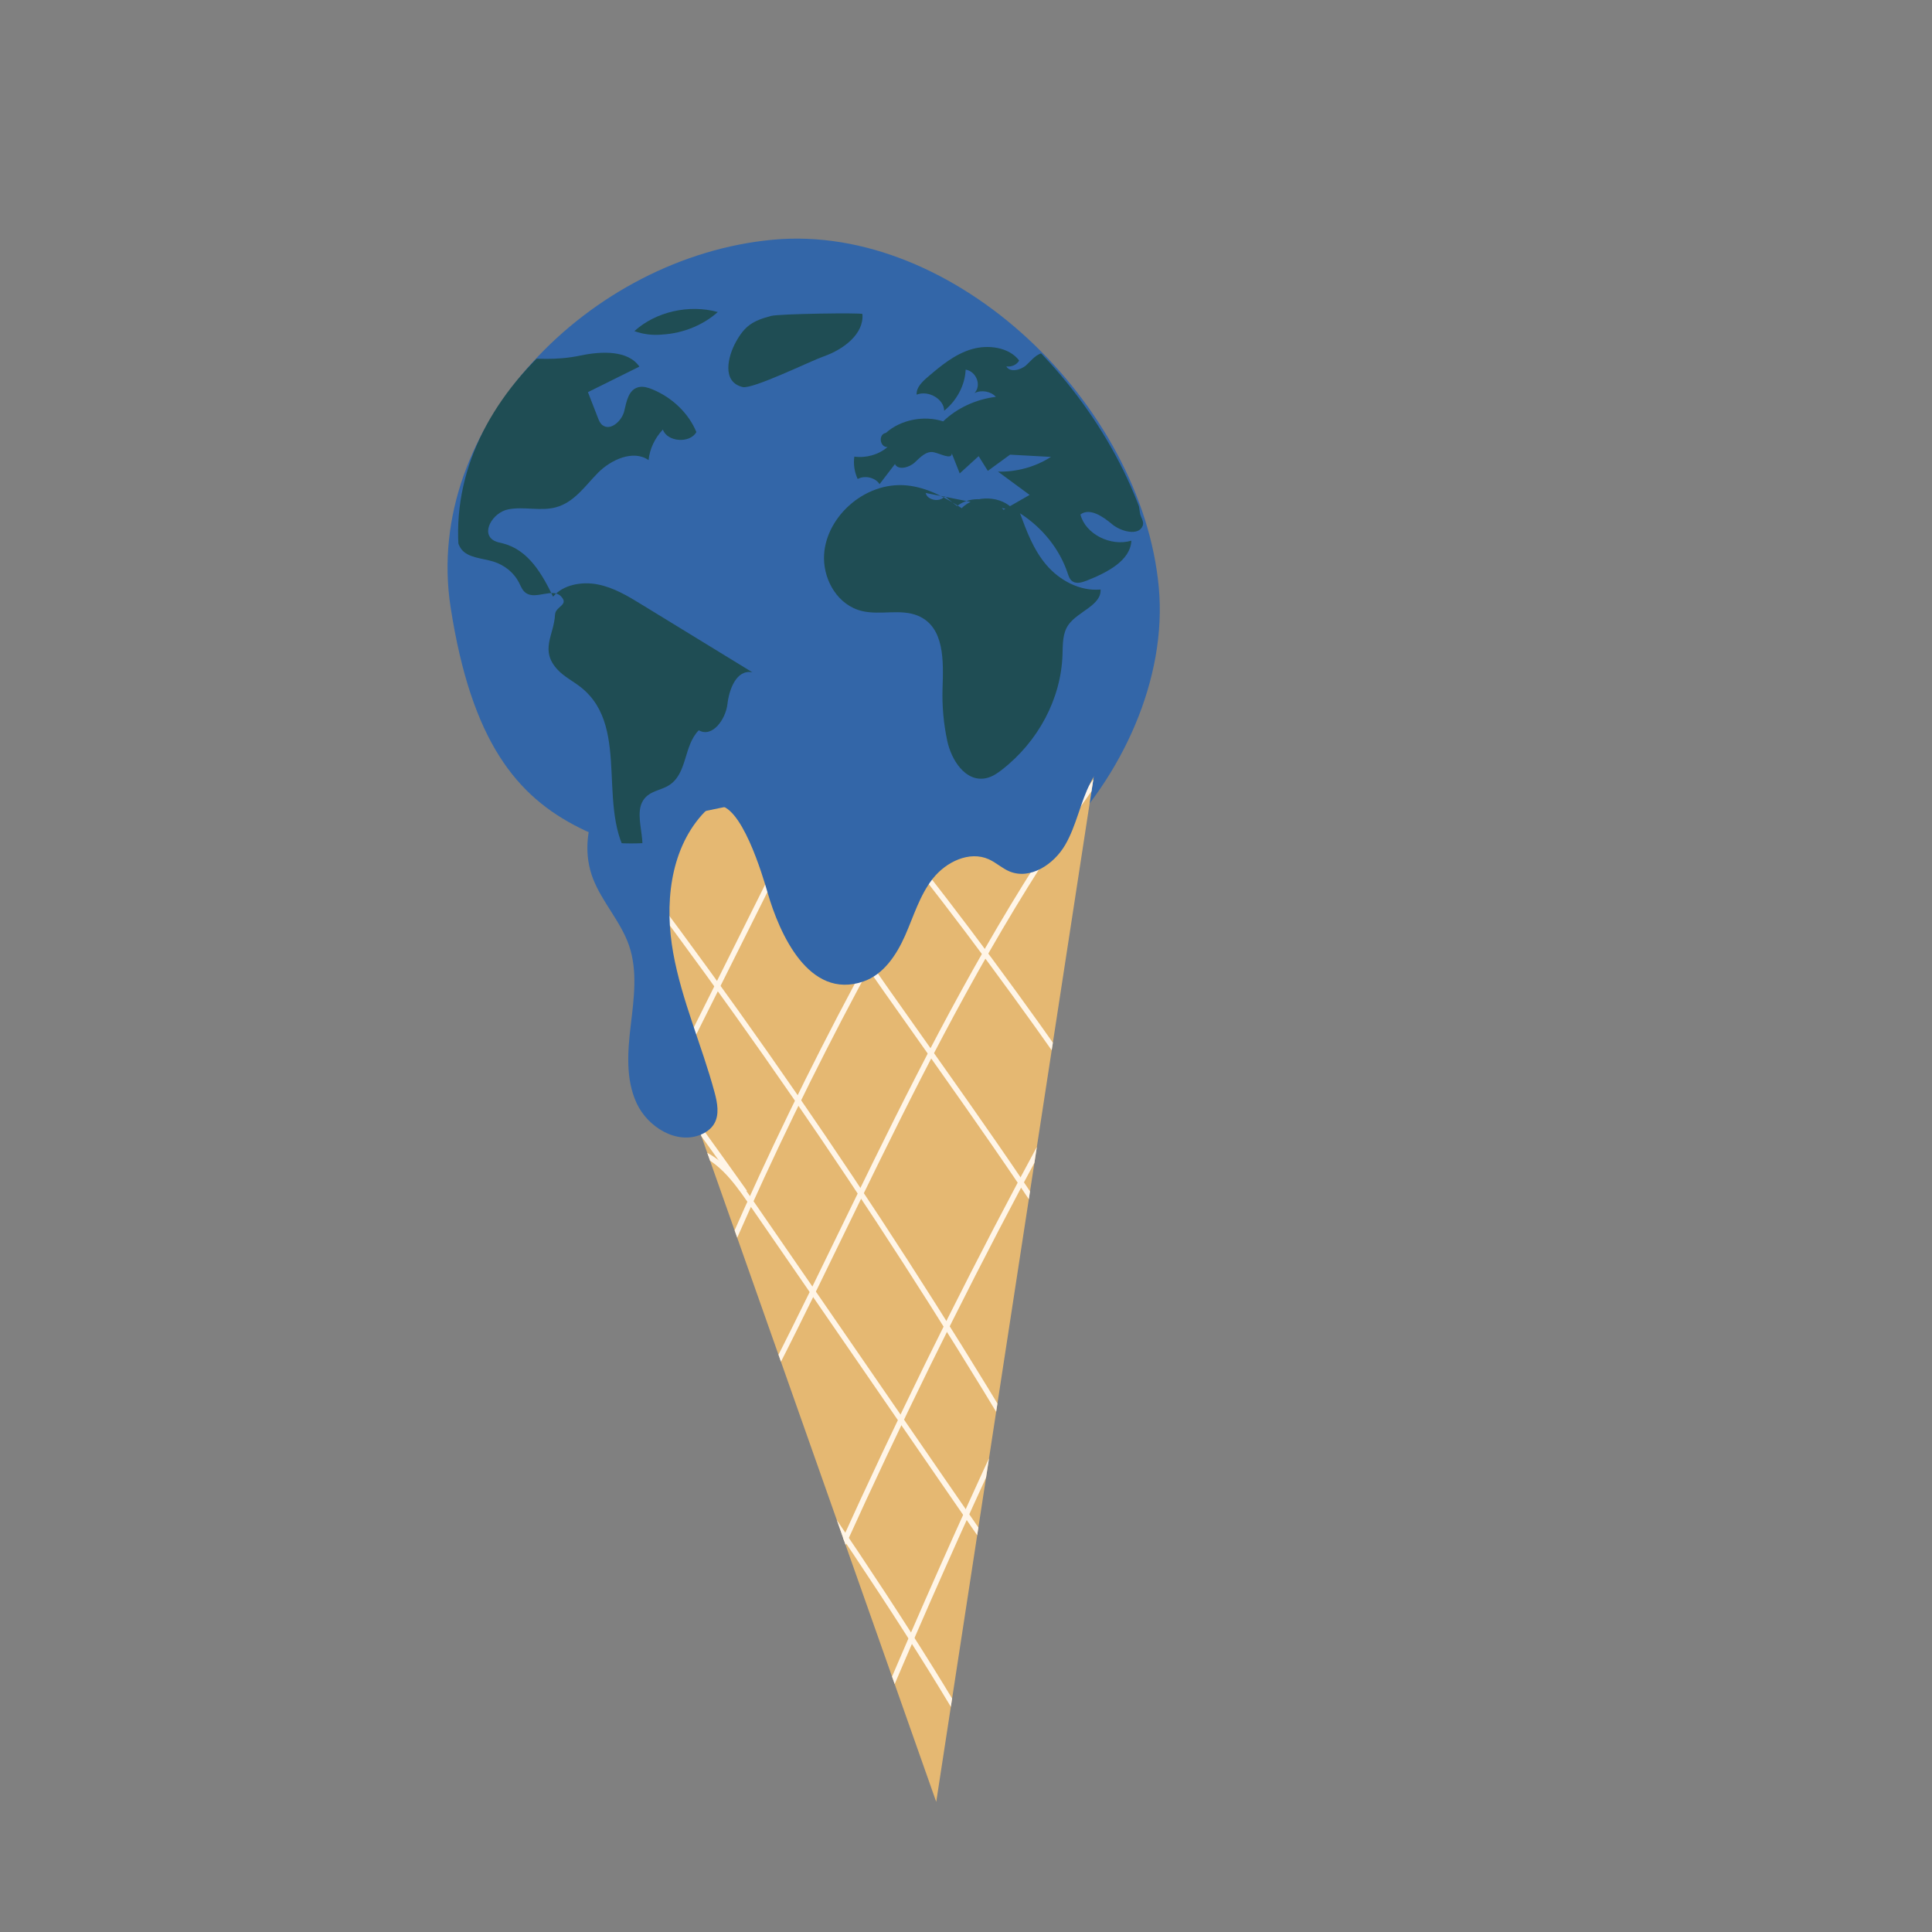 <?xml version="1.0" encoding="utf-8"?>
<!-- Generator: Adobe Illustrator 25.4.1, SVG Export Plug-In . SVG Version: 6.00 Build 0)  -->
<svg version="1.1" id="Layer_1" xmlns="http://www.w3.org/2000/svg" xmlns:xlink="http://www.w3.org/1999/xlink" x="0px" y="0px"
	 viewBox="0 0 1080 1080" style="enable-background:new 0 0 1080 1080;" xml:space="preserve">
<rect x="0" y="0" width="1080" height="1080" fill="#808080" stroke="none"/>
<style type="text/css">
	.st0{fill:#3366A8;}
	.st1{clip-path:url(#SVGID_00000026129026062053961860000016665919899916237708_);fill:#E5B872;}
	.st2{clip-path:url(#SVGID_00000026129026062053961860000016665919899916237708_);}
	.st3{fill:none;stroke:#FFF5E7;stroke-width:3;stroke-miterlimit:10;}
	.st4{clip-path:url(#SVGID_00000073700316725238548370000001768845270421525889_);}
	.st5{fill:#1F4D54;}
</style>
<path class="st0" d="M647.77,328.3c9.45,101.98-100.66,220.62-194.12,178.74c-100.18-44.89-178.5-17.38-201.75-167.54
	C236.23,238.28,330.1,143.45,432.08,134C534.06,124.56,638.33,226.32,647.77,328.3z"/>
<g>
	<defs>
		<polygon id="SVGID_1_" points="332.5,466.24 523.36,1007.25 615.53,407.29 		"/>
	</defs>
	<clipPath id="SVGID_00000142145722073251687970000015453996302208721821_">
		<use xlink:href="#SVGID_1_"  style="overflow:visible;"/>
	</clipPath>
	<polygon style="clip-path:url(#SVGID_00000142145722073251687970000015453996302208721821_);fill:#E5B872;" points="332.5,466.24 
		523.36,1007.25 615.53,407.29 	"/>
	<g style="clip-path:url(#SVGID_00000142145722073251687970000015453996302208721821_);">
		<g>
			<path class="st3" d="M444.25,453.56c4.02-4.32,8.05-8.64,12.07-12.97c-28.73,57.5-57.45,115.01-86.18,172.51
				c-6.62,13.25-13.41,28.16-9.15,42.35"/>
			<path class="st3" d="M537.1,449.27c-54.7,89.68-102.51,183.56-142.87,280.54c0.79-4.19,1.58-8.38,2.37-12.57"/>
			<path class="st3" d="M612.28,436.73c-88.57,122.84-139.55,257.79-202.63,372.38"/>
			<path class="st3" d="M638.23,539.61c-75.44,129.52-142.7,263.79-201.26,401.77"/>
			<path class="st3" d="M592.27,735.36c-45.41,93.68-87.68,188.88-126.71,285.4"/>
		</g>
		<g>
			<path class="st3" d="M697.84,754.66c-52.26-91.12-129.07-201.11-194.64-283.18"/>
			<path class="st3" d="M668.43,827.82c-65.02-136.77-158.75-246.43-228.81-356.9"/>
			<path class="st3" d="M565.77,801.02c-77.19-128.48-162.49-252.08-255.23-369.84"/>
			<path class="st3" d="M416.33,666.49C356.1,581.59,293.01,498.7,227.21,418.02"/>
		</g>
		<g>
			<path class="st3" d="M558.66,873.54c-36.57-52.86-102.88-149.47-139.45-202.34c-8.43-12.18-18.22-25.32-32.71-28.41"/>
			<path class="st3" d="M542.63,970.06c-52.26-91.12-167.53-253.09-233.1-335.16c3.29,2.71,6.59,5.42,9.88,8.13"/>
			<path class="st3" d="M457.21,968.35c-65.02-136.77-158.75-246.43-228.81-356.9"/>
			<path class="st3" d="M354.55,941.55C277.35,813.07,192.05,689.47,99.32,571.71"/>
			<path class="st3" d="M205.11,807.02C144.87,722.12,81.78,639.23,15.99,558.55"/>
		</g>
	</g>
</g>
<path class="st0" d="M362.54,423.15c-26.2,9.39-41.14,42.23-30.99,68.15c5.16,13.2,15.54,23.94,20.12,37.35
	c4.79,14.05,2.72,29.38,0.96,44.12c-1.75,14.74-3,30.34,3.2,43.82s22.51,23.46,36.14,17.59c2.87-1.24,5.53-3.16,7.16-5.83
	c3.16-5.18,1.9-11.82,0.32-17.68c-7.05-26.2-18.33-51.28-23.13-77.99c-4.8-26.71-2.04-56.68,15.93-77.02
	c2.2-2.5,4.85-4.94,8.15-5.39c13.86-1.91,25.98,39.41,28.76,48.96c6.5,22.34,22.87,59.96,53.49,49.42
	c11.23-3.86,18.47-14.75,23.28-25.61c4.81-10.86,8.19-22.6,15.54-31.92c7.36-9.32,20.41-15.65,31.24-10.79
	c4.11,1.84,7.47,5.09,11.63,6.81c11.59,4.8,24.78-3.97,31.09-14.81s8.42-23.66,14.16-34.81c7-13.6,19.16-24.22,25.02-38.35
	c5.38-12.96,4.92-27.56,3.31-41.5c-2.51-21.66-7.89-43.68-20.84-61.22c-18.12-24.52-49.63-37.18-80.11-36.39
	c-30.48,0.79-59.75,13.81-83.92,32.4c-34.66,26.66-63.89,70.25-66.77,114.91c-1.12,17.28,5.14,28.42,15.95,41.12"/>
<g>
	<defs>
		<path id="SVGID_00000181063450578836379360000017915406597675616920_" d="M647.77,328.3c9.2,90.19-95.64,118.05-194.67,128.87
			c-99.1,10.83-176.3,65.9-196.49-148.19c-8.51-90.25,87.48-165.25,186.79-173.6S638.58,238.1,647.77,328.3z"/>
	</defs>
	<clipPath id="SVGID_00000181798240892942777430000015465246306750184887_">
		<use xlink:href="#SVGID_00000181063450578836379360000017915406597675616920_"  style="overflow:visible;"/>
	</clipPath>
	<g style="clip-path:url(#SVGID_00000181798240892942777430000015465246306750184887_);">
		<path class="st5" d="M566.94,285.37c-6.5-8.38-21.99-9.06-29.34-1.28c-9.19-6.01-19.29-11.57-30.55-12.72
			c-24.16-2.46-46.57,18.68-46.43,40.76c0.08,12.64,7.84,26.26,21.3,29.46c10.18,2.42,21.63-1.4,31.19,2.6
			c15.13,6.33,14.25,25.59,13.78,40.71c-0.31,9.79,0.58,19.62,2.63,29.24c2.23,10.48,10.01,23.15,21.5,20.91
			c3.46-0.67,6.4-2.69,9.08-4.77c20.39-15.87,32.98-39.72,33.84-64.1c0.21-5.84-0.11-12.1,3.39-17
			c5.27-7.38,18.42-10.85,17.89-19.63c-11.7,1.07-23.03-5.25-30.24-13.69c-7.21-8.44-11.06-18.79-14.79-28.92
			c12.61,8.07,22.14,20.04,26.62,33.45c0.59,1.76,1.21,3.69,2.89,4.71c2.3,1.4,5.37,0.42,7.91-0.58
			c11.28-4.46,24.31-11.12,24.83-22.28c-11.66,3.47-25.74-3.77-28.47-14.64c5.31-3.94,12.67,1.23,17.71,5.45
			c5.04,4.22,15.04,6.7,17.13,0.77c0.85-2.41-1.29-4.7-1.6-7.27c-3.55-29.57-28.56-53.81-42.85-80.71
			c-2.18-4.11-5.51-8.88-10.53-8.61c-4.35,0.23-7.09,4.13-10.18,6.93s-9.22,4.21-11.09,0.64c2.82,0.49,5.9-0.91,7.16-3.25
			c-5.55-7.43-17.36-9.11-26.74-6.28s-16.92,9.14-24.14,15.28c-3.23,2.75-6.73,6.06-6.43,10.07c6.6-2.62,15.28,2.44,15.4,8.98
			c7.16-5.79,11.6-14.28,12-22.98c6.06,1.05,9.01,8.94,4.91,13.13c3.86-1.95,9.2-1.02,11.98,2.1c-11.15,1.34-21.74,6.27-29.45,13.7
			c-10.87-3.51-23.83-0.9-32.04,6.46c-4.33,0.68-3.49,8.05,0.9,7.91c-4.85,4.22-11.89,6.25-18.53,5.34
			c-0.6,4.22,0.05,8.58,1.87,12.51c4.02-2.21,9.91-0.82,12.24,2.88c2.87-3.74,5.74-7.48,8.6-11.23c1.76,3.63,7.96,1.98,11.01-0.85
			c3.06-2.83,6.48-6.66,10.72-5.74c3.9,0.85,9.9,4.31,10.06,0.67c1.47,3.72,2.94,7.43,4.42,11.15c3.52-3.22,7.05-6.43,10.57-9.65
			c1.71,2.74,3.43,5.49,5.14,8.23c4.14-3.02,8.28-6.04,12.42-9.06c7.62,0.42,15.24,0.83,22.86,1.25c-8.55,5.54-19.11,8.47-29.6,8.23
			c5.9,4.34,11.79,8.68,17.69,13.02c-4.85,2.78-9.7,5.55-14.56,8.33c-6.03-6.98-18.77-8-26.04-2.08c-2.29-1.85-4.57-3.7-6.86-5.54
			c-2.43,3.61-9.81,2.36-10.65-1.8"/>
		<path class="st5" d="M324.57,198.73c11.66-2.45,26.51-3.02,32.85,6.2c-9.59,4.76-19.17,9.52-28.76,14.28
			c1.87,4.81,3.73,9.61,5.6,14.42c0.56,1.45,1.18,2.98,2.46,3.98c4.54,3.57,10.92-2.39,12.21-7.71c1.28-5.32,2.34-12.22,8.17-13.5
			c2.49-0.55,5.09,0.24,7.42,1.19c11.29,4.6,20.41,13.42,24.76,23.93c-3.59,6.51-16.35,5.57-18.73-1.39
			c-4.51,4.76-7.35,10.81-8,17.06c-8.53-5.95-21.03-0.21-28.22,7.05c-7.19,7.26-13.26,16.55-23.57,19.34
			c-8.57,2.32-17.95-0.58-26.68,1.16s-15.55,13.37-7.85,17.51c1.54,0.83,3.34,1.12,5.07,1.57c14.27,3.7,21.9,17.4,27.87,29.74
			c5.5-6.69,15.99-8.62,24.98-6.86c8.99,1.76,16.85,6.52,24.47,11.19c20.65,12.64,41.3,25.29,61.96,37.93
			c-8.91-1.75-13,9.54-13.94,17.78c-0.94,8.23-8.28,19-16.03,14.64c-8.65,8.73-6.19,24.5-17,30.95c-3.64,2.17-8.28,2.84-11.56,5.44
			c-11.49,9.1,4.04,29.84-7.28,39.11c-23.58-28-0.77-76.26-29.97-99.48c-4.27-3.39-9.4-5.93-13.07-9.86
			c-10.2-10.93-2.05-19.29-1.47-30.79c0.24-4.78,8.02-5.3,3.38-10.21c-4.71-4.99-14.13,1.98-19.66-1.91
			c-2.04-1.44-2.85-3.84-3.94-5.96c-2.75-5.36-7.97-9.64-14.13-11.57c-6.38-2-14.42-2.03-18.15-7.14c-2.15-2.94-2.2-6.89-4.6-9.67
			c-3.31-3.83-10.19-4.4-12.6-8.74c-1.68-3.02-0.49-6.64,0.73-9.84c7.79-20.47,15.64-41.23,27.68-60.02
			C286.47,191.24,295.04,204.92,324.57,198.73z"/>
		<path class="st5" d="M460.44,199.23c11.32-3.96,22.63-12.7,21.65-23.69c-0.07-0.78-46.39-0.17-51.06,1.07
			c-10.37,2.75-14.7,5.61-19.63,14.48c-4.43,7.97-8.17,22.41,3.75,25.27C420.73,217.71,453.17,201.77,460.44,199.23z"/>
		<path class="st5" d="M367.57,187.1c12.46-0.09,24.81-4.74,33.69-12.68c-16.11-4.42-34.74-0.16-46.62,10.67
			c9.49,3.51,20.82,2.56,29.44-2.46"/>
	</g>
</g>
</svg>
